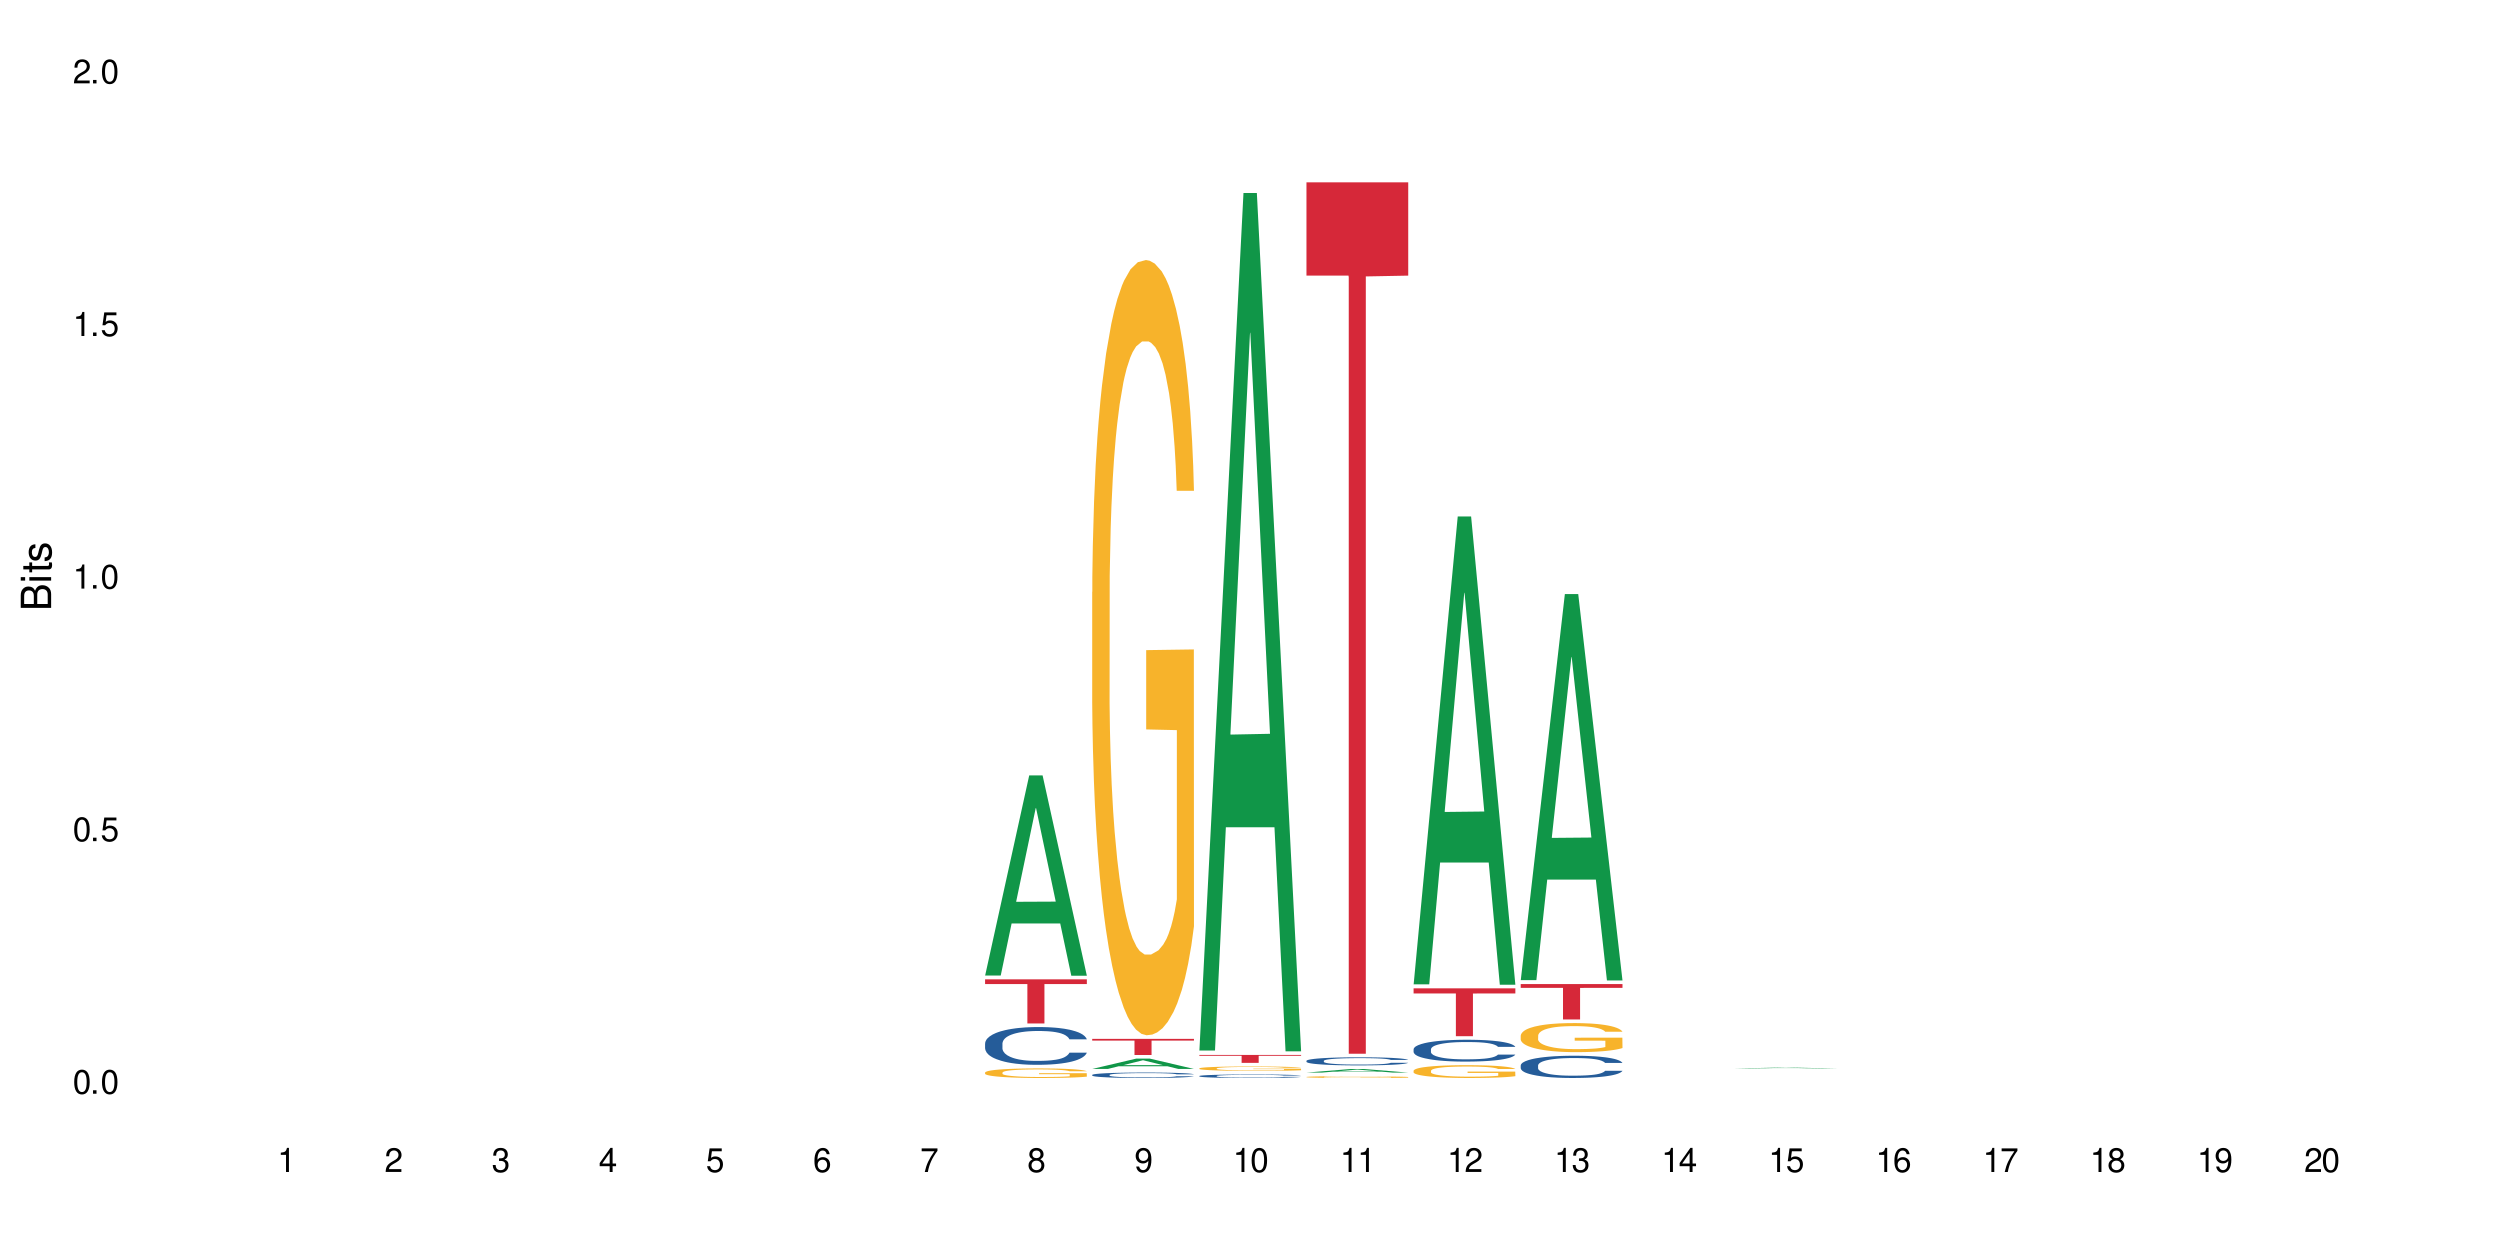 <?xml version="1.0" encoding="UTF-8"?>
<svg xmlns="http://www.w3.org/2000/svg" xmlns:xlink="http://www.w3.org/1999/xlink" width="720" height="360" viewBox="0 0 720 360">
<defs>
<g>
<g id="glyph-0-0">
</g>
<g id="glyph-0-1">
<path d="M 2.641 -6.938 C 2 -6.938 1.422 -6.656 1.078 -6.172 C 0.641 -5.562 0.406 -4.641 0.406 -3.359 C 0.406 -1.016 1.188 0.219 2.641 0.219 C 4.078 0.219 4.859 -1.016 4.859 -3.297 C 4.859 -4.641 4.656 -5.547 4.203 -6.172 C 3.844 -6.656 3.281 -6.938 2.641 -6.938 Z M 2.641 -6.188 C 3.547 -6.188 4 -5.25 4 -3.375 C 4 -1.406 3.562 -0.484 2.625 -0.484 C 1.734 -0.484 1.281 -1.438 1.281 -3.344 C 1.281 -5.25 1.734 -6.188 2.641 -6.188 Z M 2.641 -6.188 "/>
</g>
<g id="glyph-0-2">
<path d="M 1.828 -1 L 0.828 -1 L 0.828 0 L 1.828 0 Z M 1.828 -1 "/>
</g>
<g id="glyph-0-3">
<path d="M 4.562 -6.797 L 1.062 -6.797 L 0.547 -3.094 L 1.328 -3.094 C 1.719 -3.562 2.047 -3.734 2.578 -3.734 C 3.484 -3.734 4.062 -3.109 4.062 -2.094 C 4.062 -1.125 3.484 -0.531 2.578 -0.531 C 1.828 -0.531 1.375 -0.906 1.188 -1.672 L 0.328 -1.672 C 0.453 -1.109 0.547 -0.844 0.75 -0.594 C 1.125 -0.078 1.828 0.219 2.594 0.219 C 3.969 0.219 4.922 -0.781 4.922 -2.219 C 4.922 -3.562 4.031 -4.484 2.719 -4.484 C 2.25 -4.484 1.859 -4.359 1.469 -4.062 L 1.734 -5.969 L 4.562 -5.969 Z M 4.562 -6.797 "/>
</g>
<g id="glyph-0-4">
<path d="M 2.484 -4.938 L 2.484 0 L 3.328 0 L 3.328 -6.938 L 2.766 -6.938 C 2.469 -5.875 2.281 -5.734 0.984 -5.562 L 0.984 -4.938 Z M 2.484 -4.938 "/>
</g>
<g id="glyph-0-5">
<path d="M 4.859 -0.828 L 1.281 -0.828 C 1.359 -1.406 1.672 -1.781 2.5 -2.281 L 3.469 -2.828 C 4.406 -3.344 4.906 -4.062 4.906 -4.906 C 4.906 -5.484 4.672 -6.031 4.266 -6.406 C 3.859 -6.766 3.375 -6.938 2.719 -6.938 C 1.859 -6.938 1.219 -6.625 0.844 -6.031 C 0.609 -5.672 0.5 -5.234 0.484 -4.531 L 1.328 -4.531 C 1.359 -5.016 1.406 -5.281 1.531 -5.516 C 1.75 -5.938 2.188 -6.203 2.703 -6.203 C 3.469 -6.203 4.031 -5.641 4.031 -4.891 C 4.031 -4.344 3.719 -3.859 3.125 -3.516 L 2.234 -3 C 0.812 -2.172 0.406 -1.531 0.328 -0.016 L 4.859 -0.016 Z M 4.859 -0.828 "/>
</g>
<g id="glyph-0-6">
<path d="M 2.125 -3.188 L 2.578 -3.188 C 3.5 -3.188 3.984 -2.766 3.984 -1.922 C 3.984 -1.062 3.469 -0.531 2.594 -0.531 C 1.656 -0.531 1.203 -1 1.156 -2.016 L 0.312 -2.016 C 0.344 -1.453 0.438 -1.094 0.609 -0.781 C 0.953 -0.109 1.625 0.219 2.547 0.219 C 3.953 0.219 4.859 -0.625 4.859 -1.938 C 4.859 -2.828 4.516 -3.297 3.703 -3.594 C 4.344 -3.844 4.656 -4.328 4.656 -5.031 C 4.656 -6.219 3.875 -6.938 2.578 -6.938 C 1.203 -6.938 0.484 -6.172 0.453 -4.703 L 1.297 -4.703 C 1.312 -5.125 1.344 -5.359 1.453 -5.578 C 1.641 -5.969 2.062 -6.203 2.594 -6.203 C 3.344 -6.203 3.797 -5.75 3.797 -5 C 3.797 -4.516 3.609 -4.219 3.25 -4.047 C 3.016 -3.953 2.703 -3.922 2.125 -3.906 Z M 2.125 -3.188 "/>
</g>
<g id="glyph-0-7">
<path d="M 3.141 -1.672 L 3.141 0 L 3.984 0 L 3.984 -1.672 L 4.984 -1.672 L 4.984 -2.438 L 3.984 -2.438 L 3.984 -6.938 L 3.359 -6.938 L 0.266 -2.578 L 0.266 -1.672 Z M 3.141 -2.438 L 1 -2.438 L 3.141 -5.5 Z M 3.141 -2.438 "/>
</g>
<g id="glyph-0-8">
<path d="M 4.781 -5.125 C 4.609 -6.266 3.891 -6.938 2.844 -6.938 C 2.094 -6.938 1.422 -6.578 1.031 -5.953 C 0.594 -5.266 0.406 -4.422 0.406 -3.172 C 0.406 -2 0.578 -1.25 0.984 -0.641 C 1.359 -0.078 1.953 0.219 2.703 0.219 C 3.984 0.219 4.922 -0.75 4.922 -2.094 C 4.922 -3.375 4.062 -4.281 2.844 -4.281 C 2.172 -4.281 1.641 -4.031 1.281 -3.516 C 1.281 -5.234 1.828 -6.188 2.797 -6.188 C 3.391 -6.188 3.797 -5.797 3.938 -5.125 Z M 2.734 -3.531 C 3.547 -3.531 4.062 -2.953 4.062 -2.031 C 4.062 -1.156 3.484 -0.531 2.703 -0.531 C 1.922 -0.531 1.328 -1.188 1.328 -2.078 C 1.328 -2.938 1.906 -3.531 2.734 -3.531 Z M 2.734 -3.531 "/>
</g>
<g id="glyph-0-9">
<path d="M 4.984 -6.797 L 0.438 -6.797 L 0.438 -5.969 L 4.109 -5.969 C 2.5 -3.656 1.828 -2.234 1.328 0 L 2.219 0 C 2.594 -2.172 3.453 -4.047 4.984 -6.094 Z M 4.984 -6.797 "/>
</g>
<g id="glyph-0-10">
<path d="M 3.75 -3.656 C 4.469 -4.094 4.688 -4.438 4.688 -5.078 C 4.688 -6.172 3.844 -6.938 2.641 -6.938 C 1.438 -6.938 0.594 -6.172 0.594 -5.094 C 0.594 -4.438 0.812 -4.094 1.516 -3.656 C 0.734 -3.266 0.359 -2.703 0.359 -1.922 C 0.359 -0.656 1.281 0.219 2.641 0.219 C 3.984 0.219 4.922 -0.656 4.922 -1.922 C 4.922 -2.703 4.531 -3.266 3.75 -3.656 Z M 2.641 -6.188 C 3.359 -6.188 3.812 -5.75 3.812 -5.062 C 3.812 -4.406 3.344 -3.984 2.641 -3.984 C 1.922 -3.984 1.453 -4.406 1.453 -5.078 C 1.453 -5.75 1.922 -6.188 2.641 -6.188 Z M 2.641 -3.266 C 3.484 -3.266 4.062 -2.719 4.062 -1.906 C 4.062 -1.078 3.484 -0.531 2.625 -0.531 C 1.797 -0.531 1.219 -1.094 1.219 -1.906 C 1.219 -2.719 1.781 -3.266 2.641 -3.266 Z M 2.641 -3.266 "/>
</g>
<g id="glyph-0-11">
<path d="M 0.516 -1.578 C 0.672 -0.453 1.406 0.219 2.438 0.219 C 3.188 0.219 3.859 -0.141 4.266 -0.766 C 4.688 -1.453 4.891 -2.297 4.891 -3.547 C 4.891 -4.719 4.703 -5.453 4.312 -6.078 C 3.938 -6.641 3.344 -6.938 2.594 -6.938 C 1.297 -6.938 0.359 -5.969 0.359 -4.625 C 0.359 -3.344 1.234 -2.453 2.453 -2.453 C 3.094 -2.453 3.578 -2.672 4.016 -3.203 C 4 -1.484 3.469 -0.531 2.5 -0.531 C 1.906 -0.531 1.484 -0.906 1.359 -1.578 Z M 2.578 -6.203 C 3.375 -6.203 3.969 -5.531 3.969 -4.641 C 3.969 -3.797 3.391 -3.188 2.547 -3.188 C 1.734 -3.188 1.234 -3.766 1.234 -4.688 C 1.234 -5.562 1.797 -6.203 2.578 -6.203 Z M 2.578 -6.203 "/>
</g>
<g id="glyph-1-0">
</g>
<g id="glyph-1-1">
<path d="M 0 -0.953 L 0 -4.891 C 0 -5.719 -0.234 -6.344 -0.734 -6.797 C -1.188 -7.234 -1.812 -7.469 -2.5 -7.469 C -3.547 -7.469 -4.188 -7 -4.625 -5.875 C -4.984 -6.688 -5.625 -7.094 -6.531 -7.094 C -7.172 -7.094 -7.734 -6.859 -8.141 -6.391 C -8.562 -5.922 -8.75 -5.344 -8.75 -4.5 L -8.75 -0.953 Z M -4.984 -2.062 L -7.766 -2.062 L -7.766 -4.219 C -7.766 -4.844 -7.688 -5.203 -7.453 -5.5 C -7.219 -5.812 -6.859 -5.969 -6.375 -5.969 C -5.891 -5.969 -5.531 -5.812 -5.297 -5.5 C -5.062 -5.203 -4.984 -4.844 -4.984 -4.219 Z M -0.984 -2.062 L -4 -2.062 L -4 -4.781 C -4 -5.766 -3.438 -6.359 -2.484 -6.359 C -1.547 -6.359 -0.984 -5.766 -0.984 -4.781 Z M -0.984 -2.062 "/>
</g>
<g id="glyph-1-2">
<path d="M -6.281 -1.797 L -6.281 -0.797 L 0 -0.797 L 0 -1.797 Z M -8.75 -1.797 L -8.75 -0.797 L -7.484 -0.797 L -7.484 -1.797 Z M -8.75 -1.797 "/>
</g>
<g id="glyph-1-3">
<path d="M -6.281 -3.047 L -6.281 -2.016 L -8.016 -2.016 L -8.016 -1.016 L -6.281 -1.016 L -6.281 -0.172 L -5.469 -0.172 L -5.469 -1.016 L -0.719 -1.016 C -0.078 -1.016 0.281 -1.453 0.281 -2.234 C 0.281 -2.5 0.25 -2.719 0.188 -3.047 L -0.641 -3.047 C -0.609 -2.906 -0.594 -2.766 -0.594 -2.562 C -0.594 -2.141 -0.719 -2.016 -1.156 -2.016 L -5.469 -2.016 L -5.469 -3.047 Z M -6.281 -3.047 "/>
</g>
<g id="glyph-1-4">
<path d="M -4.531 -5.25 C -5.766 -5.25 -6.469 -4.422 -6.469 -2.969 C -6.469 -1.516 -5.719 -0.562 -4.547 -0.562 C -3.562 -0.562 -3.094 -1.062 -2.734 -2.562 L -2.516 -3.484 C -2.344 -4.188 -2.094 -4.469 -1.641 -4.469 C -1.047 -4.469 -0.641 -3.875 -0.641 -3 C -0.641 -2.453 -0.797 -2 -1.062 -1.75 C -1.25 -1.594 -1.422 -1.531 -1.875 -1.469 L -1.875 -0.406 C -0.422 -0.453 0.281 -1.266 0.281 -2.922 C 0.281 -4.5 -0.5 -5.516 -1.719 -5.516 C -2.656 -5.516 -3.172 -4.984 -3.469 -3.734 L -3.703 -2.766 C -3.891 -1.953 -4.156 -1.609 -4.594 -1.609 C -5.188 -1.609 -5.547 -2.125 -5.547 -2.938 C -5.547 -3.75 -5.203 -4.172 -4.531 -4.203 Z M -4.531 -5.25 "/>
</g>
</g>
</defs>
<rect x="-72" y="-36" width="864" height="432" fill="rgb(100%, 100%, 100%)" fill-opacity="1"/>
<path fill-rule="nonzero" fill="rgb(6.275%, 58.824%, 28.235%)" fill-opacity="1" d="M 283.703 280.953 L 283.734 280.898 L 296.414 223.316 L 300.266 223.316 L 313.012 281.008 L 308.535 281.008 L 305.34 265.949 L 291.344 265.949 L 288.211 280.953 L 283.703 280.953 L 292.688 259.719 L 304.055 259.664 L 298.387 232.742 L 298.324 232.688 L 298.262 232.852 L 292.656 259.664 L 292.688 259.719 Z M 283.703 280.953 "/>
<path fill-rule="nonzero" fill="rgb(14.51%, 36.078%, 60%)" fill-opacity="1" d="M 283.703 300.527 L 283.738 300.52 L 283.738 300.281 L 283.844 299.902 L 284.094 299.426 L 284.344 299.098 L 284.988 298.512 L 285.883 297.945 L 286.812 297.508 L 287.492 297.25 L 288.098 297.051 L 289.492 296.684 L 290.387 296.496 L 291.352 296.328 L 292.531 296.156 L 293.387 296.059 L 295.316 295.898 L 296.746 295.832 L 297.855 295.801 L 300.25 295.801 L 301.68 295.84 L 302.719 295.891 L 303.859 295.969 L 304.828 296.059 L 306.508 296.277 L 308.008 296.555 L 308.688 296.715 L 309.758 297.023 L 310.582 297.32 L 311.152 297.578 L 311.797 297.945 L 312.367 298.395 L 312.797 298.898 L 313.012 299.328 L 308.008 299.328 L 307.758 298.93 L 307.473 298.621 L 306.934 298.215 L 306.398 297.926 L 305.648 297.637 L 304.969 297.449 L 304.039 297.262 L 303.219 297.141 L 302.359 297.051 L 301.539 296.992 L 299.965 296.934 L 298.141 296.934 L 297.465 296.953 L 296.07 297.031 L 295.316 297.102 L 294.246 297.242 L 293.496 297.371 L 292.602 297.57 L 291.992 297.738 L 291.242 297.996 L 290.707 298.223 L 290.098 298.551 L 289.742 298.801 L 289.422 299.078 L 289.133 299.406 L 288.922 299.754 L 288.777 300.121 L 288.707 300.48 L 288.707 302.02 L 288.777 302.379 L 288.957 302.793 L 289.422 303.398 L 290.098 303.926 L 290.887 304.344 L 291.637 304.641 L 292.066 304.781 L 292.637 304.941 L 293.531 305.141 L 294.816 305.336 L 295.57 305.418 L 296.711 305.496 L 297.891 305.535 L 299.465 305.535 L 300.859 305.496 L 301.789 305.445 L 302.754 305.367 L 304.074 305.199 L 304.898 305.039 L 305.613 304.852 L 306.148 304.66 L 306.508 304.504 L 307.043 304.195 L 307.473 303.855 L 307.793 303.508 L 308.008 303.172 L 313.012 303.172 L 312.797 303.57 L 312.477 303.957 L 312.152 304.246 L 311.652 304.594 L 311.082 304.898 L 310.258 305.25 L 309.582 305.477 L 308.688 305.727 L 307.863 305.914 L 306.973 306.082 L 305.648 306.281 L 304.789 306.379 L 303.859 306.469 L 302.754 306.551 L 301.359 306.617 L 299.859 306.66 L 298.465 306.668 L 296.961 306.648 L 295.855 306.609 L 294.391 306.52 L 292.566 306.34 L 291.242 306.152 L 290.207 305.965 L 289.312 305.766 L 288.312 305.496 L 287.027 305.059 L 286.238 304.723 L 285.703 304.445 L 285.094 304.055 L 284.668 303.707 L 284.168 303.152 L 283.809 302.445 L 283.703 301.898 Z M 283.703 300.527 "/>
<path fill-rule="nonzero" fill="rgb(96.863%, 70.196%, 16.863%)" fill-opacity="1" d="M 283.703 308.887 L 283.738 308.883 L 283.738 308.832 L 283.879 308.719 L 284.238 308.562 L 284.703 308.434 L 285.203 308.332 L 285.523 308.281 L 286.059 308.207 L 286.523 308.148 L 287.703 308.035 L 289.207 307.93 L 290.027 307.887 L 290.957 307.844 L 292.281 307.797 L 292.887 307.777 L 294.746 307.738 L 296.855 307.711 L 299.18 307.703 L 300.25 307.707 L 301.715 307.719 L 303.719 307.746 L 304.863 307.77 L 305.754 307.797 L 306.684 307.828 L 307.828 307.879 L 308.902 307.938 L 309.758 308 L 310.617 308.074 L 311.332 308.156 L 311.938 308.242 L 312.477 308.348 L 312.797 308.438 L 313.012 308.523 L 308.043 308.523 L 307.758 308.438 L 307.434 308.367 L 306.898 308.285 L 306.363 308.227 L 305.828 308.18 L 304.828 308.113 L 303.969 308.07 L 302.895 308.035 L 301.859 308.016 L 300.68 308 L 299.965 307.992 L 298.07 307.992 L 296.355 308.012 L 295.355 308.031 L 294.641 308.051 L 293.637 308.09 L 293.031 308.121 L 292.672 308.141 L 291.602 308.219 L 290.887 308.289 L 290.492 308.336 L 289.992 308.41 L 289.637 308.48 L 289.242 308.582 L 289.027 308.656 L 288.742 308.828 L 288.707 309.281 L 288.812 309.375 L 289.027 309.48 L 289.312 309.57 L 289.742 309.664 L 290.172 309.738 L 290.922 309.836 L 291.566 309.902 L 292.066 309.945 L 293.031 310.012 L 293.422 310.035 L 294.352 310.082 L 295.316 310.117 L 296.496 310.145 L 297.391 310.16 L 298.82 310.172 L 300.645 310.172 L 302.789 310.16 L 304.148 310.137 L 305.078 310.117 L 305.684 310.102 L 306.434 310.074 L 306.973 310.047 L 307.473 310.02 L 308.078 309.977 L 308.078 309.375 L 299.25 309.375 L 299.25 309.09 L 312.977 309.09 L 313.012 310.074 L 312.262 310.141 L 311.332 310.207 L 310.438 310.258 L 309.508 310.301 L 308.188 310.348 L 307.113 310.379 L 305.469 310.414 L 303.969 310.434 L 302.395 310.449 L 301 310.457 L 299.355 310.461 L 297.891 310.457 L 296.32 310.441 L 295.066 310.422 L 293.926 310.395 L 292.781 310.363 L 291.352 310.309 L 290.422 310.266 L 289.457 310.215 L 288.492 310.152 L 287.633 310.082 L 287.062 310.031 L 286.488 309.969 L 285.883 309.895 L 285.309 309.809 L 284.883 309.73 L 284.488 309.641 L 284.203 309.559 L 283.914 309.445 L 283.773 309.355 L 283.703 309.277 Z M 283.703 308.887 "/>
<path fill-rule="nonzero" fill="rgb(83.922%, 15.686%, 22.353%)" fill-opacity="1" d="M 283.703 282.043 L 313.012 282.043 L 313.012 283.406 L 300.797 283.418 L 300.797 294.766 L 295.883 294.766 L 295.883 283.43 L 295.809 283.406 L 283.703 283.406 Z M 283.703 282.043 "/>
<path fill-rule="nonzero" fill="rgb(6.275%, 58.824%, 28.235%)" fill-opacity="1" d="M 314.555 307.855 L 314.586 307.852 L 327.27 304.871 L 331.121 304.871 L 343.863 307.859 L 339.387 307.859 L 336.191 307.078 L 322.195 307.078 L 319.062 307.855 L 314.555 307.855 L 323.543 306.754 L 334.91 306.754 L 329.242 305.359 L 329.18 305.355 L 329.117 305.363 L 323.512 306.754 L 323.543 306.754 Z M 314.555 307.855 "/>
<path fill-rule="nonzero" fill="rgb(14.51%, 36.078%, 60%)" fill-opacity="1" d="M 314.555 309.574 L 314.59 309.574 L 314.59 309.539 L 314.695 309.484 L 314.949 309.418 L 315.199 309.367 L 315.84 309.285 L 316.734 309.203 L 317.664 309.141 L 318.344 309.102 L 318.949 309.074 L 320.344 309.02 L 321.238 308.992 L 322.203 308.969 L 323.383 308.945 L 324.242 308.93 L 326.172 308.906 L 327.602 308.898 L 328.711 308.895 L 331.105 308.895 L 332.535 308.898 L 333.57 308.906 L 334.715 308.918 L 335.68 308.93 L 337.359 308.961 L 338.859 309.004 L 339.539 309.027 L 340.613 309.07 L 341.434 309.113 L 342.004 309.148 L 342.648 309.203 L 343.223 309.266 L 343.648 309.34 L 343.863 309.402 L 338.859 309.402 L 338.609 309.344 L 338.324 309.301 L 337.789 309.242 L 337.25 309.199 L 336.5 309.16 L 335.82 309.133 L 334.895 309.105 L 334.07 309.086 L 333.211 309.074 L 332.391 309.066 L 330.816 309.059 L 328.316 309.059 L 326.922 309.07 L 326.172 309.082 L 325.098 309.102 L 324.348 309.121 L 323.453 309.148 L 322.848 309.172 L 322.098 309.211 L 321.559 309.242 L 320.953 309.289 L 320.594 309.324 L 320.273 309.367 L 319.988 309.414 L 319.773 309.465 L 319.629 309.516 L 319.559 309.566 L 319.559 309.789 L 319.629 309.84 L 319.809 309.902 L 320.273 309.988 L 320.953 310.066 L 321.738 310.125 L 322.488 310.168 L 322.918 310.188 L 323.492 310.211 L 324.383 310.238 L 325.672 310.27 L 326.422 310.281 L 327.566 310.293 L 328.746 310.297 L 330.316 310.297 L 331.711 310.293 L 332.641 310.285 L 333.605 310.273 L 334.93 310.25 L 335.75 310.227 L 336.465 310.199 L 337 310.172 L 337.359 310.148 L 337.895 310.105 L 338.324 310.055 L 338.645 310.004 L 338.859 309.957 L 343.863 309.957 L 343.648 310.012 L 343.328 310.07 L 343.008 310.109 L 342.508 310.16 L 341.934 310.207 L 341.113 310.254 L 340.434 310.289 L 339.539 310.324 L 338.719 310.352 L 337.824 310.375 L 336.5 310.406 L 335.645 310.418 L 334.715 310.434 L 333.605 310.441 L 332.211 310.453 L 330.711 310.457 L 329.316 310.461 L 327.816 310.457 L 326.707 310.453 L 325.242 310.438 L 323.418 310.414 L 322.098 310.387 L 321.059 310.359 L 320.168 310.328 L 319.164 310.293 L 317.879 310.227 L 317.094 310.18 L 316.555 310.141 L 315.949 310.082 L 315.52 310.035 L 315.02 309.953 L 314.66 309.852 L 314.555 309.773 Z M 314.555 309.574 "/>
<path fill-rule="nonzero" fill="rgb(96.863%, 70.196%, 16.863%)" fill-opacity="1" d="M 314.555 170.52 L 314.59 170.312 L 314.59 166.234 L 314.734 157.062 L 315.09 144.418 L 315.555 134.02 L 316.055 125.863 L 316.379 121.582 L 316.914 115.465 L 317.379 110.98 L 318.559 101.805 L 320.059 93.242 L 320.883 89.57 L 321.809 86.105 L 323.133 82.23 L 323.742 80.805 L 325.598 77.543 L 327.707 75.504 L 330.031 74.891 L 331.105 75.094 L 332.57 75.91 L 334.57 78.152 L 335.715 80.191 L 336.609 82.23 L 337.539 84.883 L 338.68 88.961 L 339.754 93.852 L 340.613 98.746 L 341.469 104.863 L 342.184 111.387 L 342.793 118.523 L 343.328 127.086 L 343.648 134.223 L 343.863 141.359 L 338.895 141.359 L 338.609 134.223 L 338.289 128.719 L 337.754 121.992 L 337.215 117.098 L 336.68 113.223 L 335.68 107.922 L 334.82 104.66 L 333.75 101.805 L 332.711 99.969 L 331.531 98.746 L 330.816 98.34 L 328.922 98.34 L 327.207 99.766 L 326.207 101.398 L 325.492 103.027 L 324.492 106.086 L 323.883 108.535 L 323.527 110.164 L 322.453 116.484 L 321.738 122.195 L 321.344 126.07 L 320.844 132.184 L 320.488 137.691 L 320.094 145.848 L 319.879 151.965 L 319.594 165.828 L 319.559 202.531 L 319.664 210.277 L 319.879 218.637 L 320.168 225.977 L 320.594 233.727 L 321.023 239.637 L 321.773 247.59 L 322.418 252.891 L 322.918 256.359 L 323.883 261.863 L 324.277 263.699 L 325.207 267.367 L 326.172 270.223 L 327.352 272.668 L 328.246 273.895 L 329.676 274.914 L 331.496 274.914 L 333.641 273.688 L 335 272.059 L 335.93 270.426 L 336.535 269 L 337.289 266.758 L 337.824 264.719 L 338.324 262.477 L 338.934 259.008 L 338.934 210.277 L 330.102 210.074 L 330.102 187.238 L 343.828 187.035 L 343.863 266.758 L 343.113 272.262 L 342.184 277.562 L 341.289 281.641 L 340.363 285.109 L 339.039 288.98 L 337.965 291.43 L 336.324 294.281 L 334.82 296.117 L 333.25 297.34 L 331.855 297.953 L 330.211 298.156 L 328.746 297.75 L 327.172 296.527 L 325.922 294.895 L 324.777 292.855 L 323.633 290.203 L 322.203 285.922 L 321.273 282.457 L 320.309 278.176 L 319.344 273.078 L 318.484 267.574 L 317.914 263.289 L 317.344 258.398 L 316.734 252.281 L 316.164 245.348 L 315.734 239.027 L 315.34 231.891 L 315.055 225.16 L 314.77 215.988 L 314.625 208.645 L 314.555 202.324 Z M 314.555 170.52 "/>
<path fill-rule="nonzero" fill="rgb(83.922%, 15.686%, 22.353%)" fill-opacity="1" d="M 314.555 299.191 L 343.863 299.191 L 343.863 299.691 L 331.648 299.695 L 331.648 303.836 L 326.734 303.836 L 326.734 299.699 L 326.664 299.691 L 314.555 299.691 Z M 314.555 299.191 "/>
<path fill-rule="nonzero" fill="rgb(6.275%, 58.824%, 28.235%)" fill-opacity="1" d="M 345.406 302.551 L 345.438 302.32 L 358.121 55.582 L 361.973 55.582 L 374.719 302.781 L 370.238 302.781 L 367.047 238.254 L 353.047 238.254 L 349.918 302.551 L 345.406 302.551 L 354.395 211.562 L 365.762 211.332 L 360.094 95.969 L 360.031 95.738 L 359.969 96.434 L 354.363 211.332 L 354.395 211.562 Z M 345.406 302.551 "/>
<path fill-rule="nonzero" fill="rgb(14.51%, 36.078%, 60%)" fill-opacity="1" d="M 345.406 309.891 L 345.441 309.887 L 345.441 309.867 L 345.551 309.832 L 345.801 309.785 L 346.051 309.758 L 346.695 309.703 L 347.586 309.648 L 348.516 309.609 L 349.195 309.586 L 349.805 309.566 L 351.199 309.531 L 352.09 309.516 L 353.055 309.496 L 354.234 309.48 L 355.094 309.473 L 357.023 309.457 L 358.453 309.453 L 359.562 309.449 L 361.957 309.449 L 363.387 309.453 L 364.422 309.457 L 365.566 309.465 L 366.531 309.473 L 368.211 309.492 L 369.715 309.52 L 370.391 309.535 L 371.465 309.562 L 372.285 309.59 L 372.859 309.613 L 373.504 309.648 L 374.074 309.691 L 374.504 309.738 L 374.719 309.777 L 369.715 309.777 L 369.465 309.738 L 369.176 309.711 L 368.641 309.672 L 368.105 309.648 L 367.355 309.621 L 366.676 309.602 L 365.746 309.586 L 364.922 309.574 L 364.066 309.566 L 363.242 309.559 L 361.672 309.555 L 359.168 309.555 L 357.773 309.562 L 357.023 309.57 L 355.953 309.582 L 355.199 309.594 L 354.309 309.613 L 353.699 309.629 L 352.949 309.652 L 352.414 309.676 L 351.805 309.707 L 351.449 309.727 L 351.125 309.754 L 350.84 309.785 L 350.625 309.816 L 350.484 309.852 L 350.41 309.883 L 350.41 310.027 L 350.484 310.062 L 350.66 310.102 L 351.125 310.156 L 351.805 310.207 L 352.59 310.242 L 353.344 310.273 L 353.77 310.285 L 354.344 310.301 L 355.238 310.316 L 356.523 310.336 L 357.273 310.344 L 358.418 310.352 L 359.598 310.355 L 361.172 310.355 L 362.562 310.352 L 363.492 310.348 L 364.457 310.34 L 365.781 310.324 L 366.605 310.309 L 367.32 310.293 L 367.855 310.273 L 368.211 310.258 L 368.75 310.23 L 369.176 310.199 L 369.5 310.168 L 369.715 310.137 L 374.719 310.137 L 374.504 310.172 L 374.18 310.207 L 373.859 310.234 L 373.359 310.266 L 372.789 310.297 L 371.965 310.328 L 371.285 310.348 L 370.391 310.371 L 369.57 310.391 L 368.676 310.406 L 367.355 310.426 L 366.496 310.434 L 365.566 310.441 L 364.457 310.449 L 363.066 310.457 L 361.562 310.461 L 360.168 310.461 L 358.668 310.457 L 357.559 310.453 L 356.094 310.445 L 354.273 310.43 L 352.949 310.414 L 351.914 310.395 L 351.02 310.375 L 350.02 310.352 L 348.73 310.312 L 347.945 310.277 L 347.41 310.254 L 346.801 310.219 L 346.371 310.184 L 345.871 310.133 L 345.516 310.066 L 345.406 310.016 Z M 345.406 309.891 "/>
<path fill-rule="nonzero" fill="rgb(96.863%, 70.196%, 16.863%)" fill-opacity="1" d="M 345.406 307.688 L 345.441 307.688 L 345.441 307.664 L 345.586 307.613 L 345.945 307.539 L 346.406 307.48 L 346.91 307.434 L 347.23 307.41 L 347.766 307.375 L 348.23 307.352 L 349.41 307.297 L 350.91 307.25 L 351.734 307.23 L 352.664 307.211 L 353.984 307.188 L 354.594 307.18 L 356.453 307.16 L 358.562 307.148 L 360.883 307.145 L 361.957 307.148 L 363.422 307.152 L 365.426 307.164 L 366.566 307.176 L 367.461 307.188 L 368.391 307.203 L 369.535 307.227 L 370.605 307.254 L 371.465 307.281 L 372.324 307.316 L 373.039 307.352 L 373.645 307.395 L 374.18 307.441 L 374.504 307.484 L 374.719 307.523 L 369.75 307.523 L 369.465 307.484 L 369.141 307.453 L 368.605 307.414 L 368.07 307.387 L 367.531 307.363 L 366.531 307.332 L 365.676 307.316 L 364.602 307.297 L 363.566 307.289 L 362.387 307.281 L 361.672 307.277 L 359.777 307.277 L 358.062 307.285 L 357.059 307.297 L 356.344 307.305 L 355.344 307.324 L 354.738 307.336 L 354.379 307.348 L 353.309 307.383 L 352.59 307.414 L 352.199 307.438 L 351.699 307.473 L 351.34 307.504 L 350.949 307.547 L 350.734 307.582 L 350.445 307.66 L 350.41 307.871 L 350.52 307.914 L 350.734 307.961 L 351.02 308.004 L 351.449 308.047 L 351.875 308.082 L 352.629 308.125 L 353.27 308.156 L 353.77 308.176 L 354.738 308.207 L 355.129 308.219 L 356.059 308.238 L 357.023 308.254 L 358.203 308.27 L 359.098 308.273 L 360.527 308.281 L 362.352 308.281 L 364.496 308.273 L 365.852 308.266 L 366.781 308.254 L 367.391 308.246 L 368.141 308.234 L 368.676 308.223 L 369.176 308.211 L 369.785 308.191 L 369.785 307.914 L 360.957 307.914 L 360.957 307.785 L 374.684 307.781 L 374.719 308.234 L 373.969 308.266 L 373.039 308.297 L 372.145 308.32 L 371.215 308.34 L 369.891 308.359 L 368.82 308.375 L 367.176 308.391 L 365.676 308.402 L 364.102 308.41 L 362.707 308.41 L 361.062 308.414 L 359.598 308.41 L 358.023 308.402 L 356.773 308.395 L 355.629 308.383 L 354.484 308.367 L 353.055 308.344 L 352.129 308.324 L 351.16 308.301 L 350.195 308.27 L 349.34 308.238 L 348.766 308.215 L 348.195 308.188 L 347.586 308.152 L 347.016 308.113 L 346.586 308.078 L 346.195 308.035 L 345.906 308 L 345.621 307.945 L 345.48 307.906 L 345.406 307.867 Z M 345.406 307.688 "/>
<path fill-rule="nonzero" fill="rgb(83.922%, 15.686%, 22.353%)" fill-opacity="1" d="M 345.406 303.82 L 374.719 303.82 L 374.719 304.062 L 362.5 304.066 L 362.5 306.109 L 357.586 306.109 L 357.586 304.07 L 357.516 304.062 L 345.406 304.062 Z M 345.406 303.82 "/>
<path fill-rule="nonzero" fill="rgb(6.275%, 58.824%, 28.235%)" fill-opacity="1" d="M 376.262 308.906 L 376.293 308.906 L 388.973 307.871 L 392.824 307.871 L 405.57 308.906 L 401.094 308.906 L 397.898 308.637 L 383.902 308.637 L 380.77 308.906 L 376.262 308.906 L 385.246 308.523 L 396.613 308.523 L 390.945 308.039 L 390.883 308.039 L 390.82 308.043 L 385.215 308.523 L 385.246 308.523 Z M 376.262 308.906 "/>
<path fill-rule="nonzero" fill="rgb(14.51%, 36.078%, 60%)" fill-opacity="1" d="M 376.262 305.52 L 376.297 305.516 L 376.297 305.465 L 376.402 305.383 L 376.652 305.281 L 376.902 305.211 L 377.547 305.086 L 378.441 304.965 L 379.371 304.871 L 380.051 304.816 L 380.656 304.773 L 382.051 304.695 L 382.945 304.652 L 383.91 304.617 L 385.09 304.582 L 385.945 304.559 L 387.879 304.523 L 389.309 304.512 L 390.414 304.504 L 392.809 304.504 L 394.238 304.512 L 395.277 304.523 L 396.418 304.539 L 397.387 304.559 L 399.066 304.605 L 400.566 304.664 L 401.246 304.699 L 402.316 304.766 L 403.141 304.828 L 403.711 304.887 L 404.355 304.965 L 404.926 305.059 L 405.355 305.168 L 405.57 305.262 L 400.566 305.262 L 400.316 305.176 L 400.031 305.109 L 399.492 305.023 L 398.957 304.961 L 398.207 304.898 L 397.527 304.859 L 396.598 304.816 L 395.777 304.793 L 394.918 304.773 L 394.098 304.758 L 392.523 304.746 L 390.699 304.746 L 390.023 304.75 L 388.629 304.77 L 387.879 304.781 L 386.805 304.812 L 386.055 304.84 L 385.16 304.883 L 384.555 304.918 L 383.801 304.977 L 383.266 305.023 L 382.66 305.094 L 382.301 305.148 L 381.98 305.207 L 381.691 305.277 L 381.48 305.352 L 381.336 305.43 L 381.266 305.508 L 381.266 305.836 L 381.336 305.914 L 381.516 306.004 L 381.98 306.133 L 382.66 306.246 L 383.445 306.336 L 384.195 306.398 L 384.625 306.43 L 385.195 306.465 L 386.09 306.508 L 387.375 306.551 L 388.129 306.566 L 389.27 306.582 L 390.449 306.59 L 392.023 306.59 L 393.418 306.582 L 394.348 306.574 L 395.312 306.555 L 396.633 306.52 L 397.457 306.484 L 398.172 306.445 L 398.707 306.406 L 399.066 306.371 L 399.602 306.305 L 400.031 306.23 L 400.352 306.156 L 400.566 306.086 L 405.57 306.086 L 405.355 306.172 L 405.035 306.254 L 404.711 306.316 L 404.211 306.391 L 403.641 306.457 L 402.816 306.531 L 402.141 306.578 L 401.246 306.633 L 400.422 306.672 L 399.531 306.707 L 398.207 306.75 L 397.348 306.773 L 396.418 306.793 L 395.312 306.809 L 393.918 306.824 L 392.418 306.832 L 391.023 306.836 L 389.52 306.832 L 388.414 306.82 L 386.949 306.801 L 385.125 306.766 L 383.801 306.723 L 382.766 306.684 L 381.871 306.641 L 380.871 306.582 L 379.586 306.488 L 378.797 306.418 L 378.262 306.359 L 377.652 306.273 L 377.227 306.199 L 376.727 306.082 L 376.367 305.93 L 376.262 305.812 Z M 376.262 305.52 "/>
<path fill-rule="nonzero" fill="rgb(96.863%, 70.196%, 16.863%)" fill-opacity="1" d="M 376.262 310.164 L 376.297 310.164 L 376.297 310.156 L 376.438 310.133 L 376.797 310.105 L 377.262 310.078 L 377.762 310.062 L 378.082 310.051 L 378.621 310.035 L 379.082 310.027 L 380.262 310.004 L 381.766 309.984 L 382.586 309.977 L 383.516 309.969 L 384.84 309.961 L 385.445 309.957 L 387.305 309.949 L 389.414 309.945 L 391.738 309.941 L 392.809 309.941 L 394.273 309.945 L 396.277 309.949 L 397.422 309.953 L 398.312 309.961 L 399.242 309.965 L 400.387 309.977 L 401.461 309.988 L 402.316 309.996 L 403.176 310.012 L 403.891 310.027 L 404.5 310.043 L 405.035 310.062 L 405.355 310.082 L 405.57 310.098 L 400.602 310.098 L 400.316 310.082 L 399.996 310.066 L 399.457 310.051 L 398.922 310.039 L 398.387 310.031 L 397.387 310.02 L 396.527 310.012 L 395.453 310.004 L 394.418 310 L 393.238 309.996 L 390.629 309.996 L 388.914 310 L 387.914 310.004 L 387.199 310.008 L 386.195 310.016 L 385.59 310.02 L 385.23 310.023 L 384.16 310.039 L 383.445 310.051 L 383.051 310.062 L 382.551 310.074 L 382.195 310.09 L 381.801 310.105 L 381.586 310.121 L 381.301 310.152 L 381.266 310.238 L 381.371 310.258 L 381.586 310.277 L 381.871 310.293 L 382.301 310.312 L 382.73 310.324 L 383.48 310.344 L 384.125 310.355 L 384.625 310.363 L 385.59 310.375 L 385.984 310.379 L 386.91 310.391 L 387.879 310.395 L 389.055 310.402 L 389.949 310.402 L 391.379 310.406 L 393.203 310.406 L 395.348 310.402 L 396.707 310.398 L 397.637 310.395 L 398.242 310.395 L 398.992 310.387 L 399.531 310.383 L 400.031 310.379 L 400.637 310.371 L 400.637 310.258 L 391.809 310.258 L 391.809 310.203 L 405.535 310.203 L 405.57 310.387 L 404.82 310.398 L 403.891 310.414 L 402.996 310.422 L 402.066 310.43 L 400.746 310.438 L 399.672 310.445 L 398.027 310.453 L 396.527 310.457 L 394.953 310.457 L 393.559 310.461 L 390.449 310.461 L 388.879 310.457 L 387.625 310.453 L 386.484 310.449 L 385.34 310.441 L 383.91 310.434 L 382.98 310.426 L 381.051 310.402 L 380.191 310.391 L 379.621 310.379 L 379.047 310.367 L 378.441 310.355 L 377.867 310.336 L 377.441 310.324 L 377.047 310.309 L 376.762 310.293 L 376.473 310.27 L 376.332 310.254 L 376.262 310.238 Z M 376.262 310.164 "/>
<path fill-rule="nonzero" fill="rgb(83.922%, 15.686%, 22.353%)" fill-opacity="1" d="M 376.262 52.516 L 405.57 52.516 L 405.57 79.379 L 393.355 79.613 L 393.355 303.469 L 388.441 303.469 L 388.441 79.848 L 388.367 79.379 L 376.262 79.379 Z M 376.262 52.516 "/>
<path fill-rule="nonzero" fill="rgb(6.275%, 58.824%, 28.235%)" fill-opacity="1" d="M 407.113 283.48 L 407.145 283.355 L 419.828 148.75 L 423.68 148.75 L 436.422 283.605 L 431.945 283.605 L 428.75 248.406 L 414.754 248.406 L 411.621 283.48 L 407.113 283.48 L 416.102 233.844 L 427.469 233.715 L 421.801 170.785 L 421.738 170.656 L 421.676 171.035 L 416.07 233.715 L 416.102 233.844 Z M 407.113 283.48 "/>
<path fill-rule="nonzero" fill="rgb(14.51%, 36.078%, 60%)" fill-opacity="1" d="M 407.113 302.188 L 407.148 302.184 L 407.148 302.047 L 407.258 301.828 L 407.508 301.551 L 407.758 301.359 L 408.398 301.023 L 409.293 300.695 L 410.223 300.441 L 410.902 300.293 L 411.508 300.176 L 412.902 299.965 L 413.797 299.855 L 414.762 299.758 L 415.941 299.66 L 416.801 299.602 L 418.73 299.512 L 420.16 299.469 L 421.27 299.453 L 423.664 299.453 L 425.094 299.477 L 426.129 299.504 L 427.273 299.551 L 428.238 299.602 L 429.918 299.73 L 431.418 299.891 L 432.098 299.98 L 433.172 300.16 L 433.992 300.332 L 434.566 300.48 L 435.207 300.695 L 435.781 300.953 L 436.207 301.246 L 436.422 301.492 L 431.418 301.492 L 431.168 301.262 L 430.883 301.086 L 430.348 300.852 L 429.812 300.684 L 429.059 300.516 L 428.379 300.406 L 427.453 300.297 L 426.629 300.23 L 425.773 300.176 L 424.949 300.145 L 423.375 300.109 L 421.555 300.109 L 420.875 300.121 L 419.48 300.164 L 418.73 300.207 L 417.656 300.285 L 416.906 300.359 L 416.012 300.477 L 415.406 300.574 L 414.656 300.723 L 414.117 300.855 L 413.512 301.047 L 413.152 301.188 L 412.832 301.352 L 412.547 301.539 L 412.332 301.742 L 412.188 301.953 L 412.117 302.16 L 412.117 303.051 L 412.188 303.258 L 412.367 303.5 L 412.832 303.852 L 413.512 304.156 L 414.297 304.395 L 415.047 304.566 L 415.477 304.648 L 416.051 304.742 L 416.941 304.855 L 418.23 304.969 L 418.98 305.016 L 420.125 305.062 L 421.305 305.086 L 422.875 305.086 L 424.27 305.062 L 425.199 305.035 L 426.164 304.988 L 427.488 304.891 L 428.309 304.797 L 429.023 304.688 L 429.559 304.578 L 429.918 304.488 L 430.453 304.309 L 430.883 304.113 L 431.203 303.914 L 431.418 303.719 L 436.422 303.719 L 436.207 303.949 L 435.887 304.172 L 435.566 304.34 L 435.066 304.539 L 434.492 304.719 L 433.672 304.918 L 432.992 305.051 L 432.098 305.195 L 431.277 305.305 L 430.383 305.402 L 429.059 305.516 L 428.203 305.574 L 427.273 305.625 L 426.164 305.672 L 424.77 305.711 L 423.27 305.734 L 421.875 305.742 L 420.375 305.73 L 419.266 305.707 L 417.801 305.656 L 415.977 305.551 L 414.656 305.441 L 413.617 305.332 L 412.727 305.219 L 411.723 305.062 L 410.438 304.809 L 409.652 304.613 L 409.113 304.453 L 408.508 304.23 L 408.078 304.027 L 407.578 303.707 L 407.219 303.297 L 407.113 302.98 Z M 407.113 302.188 "/>
<path fill-rule="nonzero" fill="rgb(96.863%, 70.196%, 16.863%)" fill-opacity="1" d="M 407.113 308.355 L 407.148 308.352 L 407.148 308.285 L 407.293 308.133 L 407.648 307.926 L 408.113 307.754 L 408.613 307.617 L 408.938 307.547 L 409.473 307.445 L 409.938 307.371 L 411.117 307.223 L 412.617 307.078 L 413.441 307.02 L 414.367 306.961 L 415.691 306.898 L 416.301 306.875 L 418.156 306.82 L 420.266 306.785 L 422.59 306.777 L 423.664 306.781 L 425.129 306.793 L 427.129 306.832 L 428.273 306.863 L 429.168 306.898 L 430.098 306.941 L 431.242 307.008 L 432.312 307.09 L 433.172 307.172 L 434.027 307.27 L 434.742 307.379 L 435.352 307.496 L 435.887 307.637 L 436.207 307.754 L 436.422 307.875 L 431.453 307.875 L 431.168 307.754 L 430.848 307.664 L 430.312 307.555 L 429.773 307.473 L 429.238 307.41 L 428.238 307.32 L 427.379 307.27 L 426.309 307.223 L 425.27 307.191 L 424.09 307.172 L 423.375 307.164 L 421.48 307.164 L 419.766 307.188 L 418.766 307.215 L 418.051 307.242 L 417.051 307.293 L 416.441 307.332 L 416.086 307.359 L 415.012 307.465 L 414.297 307.559 L 413.906 307.621 L 413.402 307.723 L 413.047 307.812 L 412.652 307.949 L 412.438 308.047 L 412.152 308.277 L 412.117 308.883 L 412.223 309.012 L 412.438 309.148 L 412.727 309.27 L 413.152 309.398 L 413.582 309.496 L 414.332 309.625 L 414.977 309.715 L 415.477 309.77 L 416.441 309.863 L 416.836 309.891 L 417.766 309.953 L 418.73 310 L 419.91 310.039 L 420.805 310.059 L 422.234 310.078 L 424.055 310.078 L 426.199 310.059 L 427.559 310.031 L 428.488 310.004 L 429.098 309.98 L 429.848 309.941 L 430.383 309.91 L 430.883 309.871 L 431.492 309.816 L 431.492 309.012 L 422.66 309.008 L 422.66 308.629 L 436.387 308.629 L 436.422 309.941 L 435.672 310.031 L 434.742 310.121 L 433.852 310.188 L 432.922 310.246 L 431.598 310.309 L 430.527 310.348 L 428.883 310.395 L 427.379 310.426 L 425.809 310.445 L 424.414 310.457 L 422.77 310.461 L 421.305 310.453 L 419.73 310.434 L 418.48 310.406 L 417.336 310.371 L 416.191 310.328 L 414.762 310.258 L 413.832 310.203 L 412.867 310.129 L 411.902 310.047 L 411.043 309.957 L 410.473 309.887 L 409.902 309.805 L 409.293 309.703 L 408.723 309.59 L 408.293 309.484 L 407.898 309.367 L 407.613 309.258 L 407.328 309.105 L 407.184 308.984 L 407.113 308.879 Z M 407.113 308.355 "/>
<path fill-rule="nonzero" fill="rgb(83.922%, 15.686%, 22.353%)" fill-opacity="1" d="M 407.113 284.645 L 436.422 284.645 L 436.422 286.117 L 424.207 286.129 L 424.207 298.418 L 419.293 298.418 L 419.293 286.145 L 419.223 286.117 L 407.113 286.117 Z M 407.113 284.645 "/>
<path fill-rule="nonzero" fill="rgb(6.275%, 58.824%, 28.235%)" fill-opacity="1" d="M 437.965 282.277 L 437.996 282.172 L 450.68 171.094 L 454.531 171.094 L 467.277 282.379 L 462.797 282.379 L 459.605 253.332 L 445.605 253.332 L 442.477 282.277 L 437.965 282.277 L 446.953 241.312 L 458.32 241.211 L 452.652 189.277 L 452.59 189.172 L 452.527 189.484 L 446.922 241.211 L 446.953 241.312 Z M 437.965 282.277 "/>
<path fill-rule="nonzero" fill="rgb(14.51%, 36.078%, 60%)" fill-opacity="1" d="M 437.965 306.844 L 438 306.836 L 438 306.695 L 438.109 306.473 L 438.359 306.191 L 438.609 306 L 439.254 305.652 L 440.145 305.32 L 441.074 305.062 L 441.754 304.91 L 442.363 304.793 L 443.758 304.574 L 444.648 304.465 L 445.613 304.367 L 446.793 304.266 L 447.652 304.207 L 449.582 304.113 L 451.012 304.074 L 452.121 304.055 L 454.516 304.055 L 455.945 304.078 L 456.98 304.109 L 458.125 304.156 L 459.09 304.207 L 460.77 304.336 L 462.273 304.5 L 462.949 304.594 L 464.023 304.773 L 464.844 304.949 L 465.418 305.102 L 466.062 305.32 L 466.633 305.582 L 467.062 305.883 L 467.277 306.133 L 462.273 306.133 L 462.023 305.898 L 461.734 305.719 L 461.199 305.477 L 460.664 305.309 L 459.914 305.137 L 459.234 305.027 L 458.305 304.914 L 457.48 304.844 L 456.625 304.793 L 455.801 304.758 L 454.23 304.723 L 452.406 304.723 L 451.727 304.734 L 450.332 304.781 L 449.582 304.82 L 448.512 304.902 L 447.762 304.98 L 446.867 305.098 L 446.258 305.195 L 445.508 305.348 L 444.973 305.484 L 444.363 305.676 L 444.008 305.824 L 443.684 305.988 L 443.398 306.18 L 443.184 306.387 L 443.043 306.602 L 442.969 306.812 L 442.969 307.719 L 443.043 307.93 L 443.219 308.176 L 443.684 308.535 L 444.363 308.844 L 445.152 309.09 L 445.902 309.266 L 446.332 309.348 L 446.902 309.441 L 447.797 309.559 L 449.082 309.676 L 449.832 309.723 L 450.977 309.77 L 452.156 309.793 L 453.73 309.793 L 455.125 309.77 L 456.051 309.738 L 457.02 309.695 L 458.34 309.594 L 459.164 309.5 L 459.879 309.391 L 460.414 309.277 L 460.77 309.184 L 461.309 309.004 L 461.734 308.805 L 462.059 308.598 L 462.273 308.398 L 467.277 308.398 L 467.062 308.633 L 466.738 308.863 L 466.418 309.031 L 465.918 309.238 L 465.348 309.418 L 464.523 309.625 L 463.844 309.758 L 462.949 309.902 L 462.129 310.016 L 461.234 310.113 L 459.914 310.23 L 459.055 310.289 L 458.125 310.344 L 457.02 310.391 L 455.625 310.43 L 454.121 310.453 L 452.727 310.461 L 451.227 310.449 L 450.117 310.426 L 448.652 310.371 L 446.832 310.266 L 445.508 310.156 L 444.473 310.043 L 443.578 309.926 L 442.578 309.77 L 441.289 309.512 L 440.504 309.312 L 439.969 309.148 L 439.359 308.922 L 438.93 308.715 L 438.43 308.387 L 438.074 307.973 L 437.965 307.648 Z M 437.965 306.844 "/>
<path fill-rule="nonzero" fill="rgb(96.863%, 70.196%, 16.863%)" fill-opacity="1" d="M 437.965 298.234 L 438 298.227 L 438 298.074 L 438.145 297.73 L 438.504 297.254 L 438.965 296.863 L 439.469 296.559 L 439.789 296.398 L 440.324 296.168 L 440.789 296 L 441.969 295.656 L 443.469 295.336 L 444.293 295.199 L 445.223 295.07 L 446.543 294.922 L 447.152 294.871 L 449.012 294.746 L 451.121 294.672 L 453.441 294.648 L 454.516 294.656 L 455.98 294.688 L 457.984 294.77 L 459.125 294.848 L 460.02 294.922 L 460.949 295.023 L 462.094 295.176 L 463.164 295.359 L 464.023 295.543 L 464.883 295.773 L 465.598 296.016 L 466.203 296.285 L 466.738 296.605 L 467.062 296.871 L 467.277 297.141 L 462.309 297.141 L 462.023 296.871 L 461.699 296.668 L 461.164 296.414 L 460.629 296.23 L 460.09 296.086 L 459.09 295.887 L 458.234 295.766 L 457.16 295.656 L 456.125 295.59 L 454.945 295.543 L 454.23 295.527 L 452.336 295.527 L 450.621 295.582 L 449.617 295.641 L 448.902 295.703 L 447.902 295.816 L 447.297 295.91 L 446.938 295.969 L 445.867 296.207 L 445.152 296.422 L 444.758 296.566 L 444.258 296.797 L 443.898 297.004 L 443.508 297.309 L 443.293 297.539 L 443.008 298.059 L 442.969 299.434 L 443.078 299.723 L 443.293 300.039 L 443.578 300.312 L 444.008 300.602 L 444.438 300.824 L 445.188 301.125 L 445.828 301.32 L 446.332 301.453 L 447.297 301.66 L 447.688 301.727 L 448.617 301.863 L 449.582 301.973 L 450.762 302.062 L 451.656 302.109 L 453.086 302.148 L 454.91 302.148 L 457.055 302.102 L 458.41 302.039 L 459.34 301.98 L 459.949 301.926 L 460.699 301.84 L 461.234 301.766 L 461.734 301.68 L 462.344 301.551 L 462.344 299.723 L 453.516 299.715 L 453.516 298.859 L 467.242 298.852 L 467.277 301.84 L 466.527 302.047 L 465.598 302.246 L 464.703 302.398 L 463.773 302.531 L 462.449 302.676 L 461.379 302.766 L 459.734 302.875 L 458.234 302.941 L 456.66 302.988 L 455.266 303.012 L 453.621 303.02 L 452.156 303.004 L 450.582 302.957 L 449.332 302.898 L 448.188 302.82 L 447.047 302.723 L 445.613 302.559 L 444.688 302.43 L 443.723 302.27 L 442.754 302.078 L 441.898 301.871 L 441.324 301.711 L 440.754 301.527 L 440.145 301.301 L 439.574 301.039 L 439.145 300.801 L 438.754 300.535 L 438.465 300.281 L 438.18 299.938 L 438.039 299.664 L 437.965 299.426 Z M 437.965 298.234 "/>
<path fill-rule="nonzero" fill="rgb(83.922%, 15.686%, 22.353%)" fill-opacity="1" d="M 437.965 283.414 L 467.277 283.414 L 467.277 284.508 L 455.062 284.516 L 455.062 293.613 L 450.145 293.613 L 450.145 284.527 L 450.074 284.508 L 437.965 284.508 Z M 437.965 283.414 "/>
<path fill-rule="nonzero" fill="rgb(6.275%, 58.824%, 28.235%)" fill-opacity="1" d="M 499.672 307.73 L 499.703 307.73 L 512.387 307.465 L 516.238 307.465 L 528.98 307.73 L 524.504 307.73 L 521.309 307.66 L 507.312 307.66 L 504.18 307.73 L 499.672 307.73 L 508.66 307.633 L 520.027 307.633 L 514.359 307.508 L 514.234 307.508 L 508.629 307.633 L 508.66 307.633 Z M 499.672 307.73 "/>
<g fill="rgb(0%, 0%, 0%)" fill-opacity="1">
<use xlink:href="#glyph-0-1" x="20.965" y="314.993"/>
<use xlink:href="#glyph-0-2" x="25.965" y="314.993"/>
<use xlink:href="#glyph-0-1" x="28.965" y="314.993"/>
</g>
<g fill="rgb(0%, 0%, 0%)" fill-opacity="1">
<use xlink:href="#glyph-0-1" x="20.965" y="242.251"/>
<use xlink:href="#glyph-0-2" x="25.965" y="242.251"/>
<use xlink:href="#glyph-0-3" x="28.965" y="242.251"/>
</g>
<g fill="rgb(0%, 0%, 0%)" fill-opacity="1">
<use xlink:href="#glyph-0-4" x="20.965" y="169.509"/>
<use xlink:href="#glyph-0-2" x="25.965" y="169.509"/>
<use xlink:href="#glyph-0-1" x="28.965" y="169.509"/>
</g>
<g fill="rgb(0%, 0%, 0%)" fill-opacity="1">
<use xlink:href="#glyph-0-4" x="20.965" y="96.767"/>
<use xlink:href="#glyph-0-2" x="25.965" y="96.767"/>
<use xlink:href="#glyph-0-3" x="28.965" y="96.767"/>
</g>
<g fill="rgb(0%, 0%, 0%)" fill-opacity="1">
<use xlink:href="#glyph-0-5" x="20.965" y="24.024"/>
<use xlink:href="#glyph-0-2" x="25.965" y="24.024"/>
<use xlink:href="#glyph-0-1" x="28.965" y="24.024"/>
</g>
<g fill="rgb(0%, 0%, 0%)" fill-opacity="1">
<use xlink:href="#glyph-0-4" x="79.887" y="337.532"/>
</g>
<g fill="rgb(0%, 0%, 0%)" fill-opacity="1">
<use xlink:href="#glyph-0-5" x="110.738" y="337.532"/>
</g>
<g fill="rgb(0%, 0%, 0%)" fill-opacity="1">
<use xlink:href="#glyph-0-6" x="141.594" y="337.532"/>
</g>
<g fill="rgb(0%, 0%, 0%)" fill-opacity="1">
<use xlink:href="#glyph-0-7" x="172.445" y="337.532"/>
</g>
<g fill="rgb(0%, 0%, 0%)" fill-opacity="1">
<use xlink:href="#glyph-0-3" x="203.297" y="337.532"/>
</g>
<g fill="rgb(0%, 0%, 0%)" fill-opacity="1">
<use xlink:href="#glyph-0-8" x="234.152" y="337.532"/>
</g>
<g fill="rgb(0%, 0%, 0%)" fill-opacity="1">
<use xlink:href="#glyph-0-9" x="265.004" y="337.532"/>
</g>
<g fill="rgb(0%, 0%, 0%)" fill-opacity="1">
<use xlink:href="#glyph-0-10" x="295.855" y="337.532"/>
</g>
<g fill="rgb(0%, 0%, 0%)" fill-opacity="1">
<use xlink:href="#glyph-0-11" x="326.711" y="337.532"/>
</g>
<g fill="rgb(0%, 0%, 0%)" fill-opacity="1">
<use xlink:href="#glyph-0-4" x="355.062" y="337.532"/>
<use xlink:href="#glyph-0-1" x="360.062" y="337.532"/>
</g>
<g fill="rgb(0%, 0%, 0%)" fill-opacity="1">
<use xlink:href="#glyph-0-4" x="385.914" y="337.532"/>
<use xlink:href="#glyph-0-4" x="390.914" y="337.532"/>
</g>
<g fill="rgb(0%, 0%, 0%)" fill-opacity="1">
<use xlink:href="#glyph-0-4" x="416.77" y="337.532"/>
<use xlink:href="#glyph-0-5" x="421.77" y="337.532"/>
</g>
<g fill="rgb(0%, 0%, 0%)" fill-opacity="1">
<use xlink:href="#glyph-0-4" x="447.621" y="337.532"/>
<use xlink:href="#glyph-0-6" x="452.621" y="337.532"/>
</g>
<g fill="rgb(0%, 0%, 0%)" fill-opacity="1">
<use xlink:href="#glyph-0-4" x="478.473" y="337.532"/>
<use xlink:href="#glyph-0-7" x="483.473" y="337.532"/>
</g>
<g fill="rgb(0%, 0%, 0%)" fill-opacity="1">
<use xlink:href="#glyph-0-4" x="509.328" y="337.532"/>
<use xlink:href="#glyph-0-3" x="514.328" y="337.532"/>
</g>
<g fill="rgb(0%, 0%, 0%)" fill-opacity="1">
<use xlink:href="#glyph-0-4" x="540.18" y="337.532"/>
<use xlink:href="#glyph-0-8" x="545.18" y="337.532"/>
</g>
<g fill="rgb(0%, 0%, 0%)" fill-opacity="1">
<use xlink:href="#glyph-0-4" x="571.031" y="337.532"/>
<use xlink:href="#glyph-0-9" x="576.031" y="337.532"/>
</g>
<g fill="rgb(0%, 0%, 0%)" fill-opacity="1">
<use xlink:href="#glyph-0-4" x="601.887" y="337.532"/>
<use xlink:href="#glyph-0-10" x="606.887" y="337.532"/>
</g>
<g fill="rgb(0%, 0%, 0%)" fill-opacity="1">
<use xlink:href="#glyph-0-4" x="632.738" y="337.532"/>
<use xlink:href="#glyph-0-11" x="637.738" y="337.532"/>
</g>
<g fill="rgb(0%, 0%, 0%)" fill-opacity="1">
<use xlink:href="#glyph-0-5" x="663.59" y="337.532"/>
<use xlink:href="#glyph-0-1" x="668.59" y="337.532"/>
</g>
<g fill="rgb(0%, 0%, 0%)" fill-opacity="1">
<use xlink:href="#glyph-1-1" x="14.725" y="176.012"/>
<use xlink:href="#glyph-1-2" x="14.725" y="168.012"/>
<use xlink:href="#glyph-1-3" x="14.725" y="165.012"/>
<use xlink:href="#glyph-1-4" x="14.725" y="162.012"/>
</g>
</svg>
